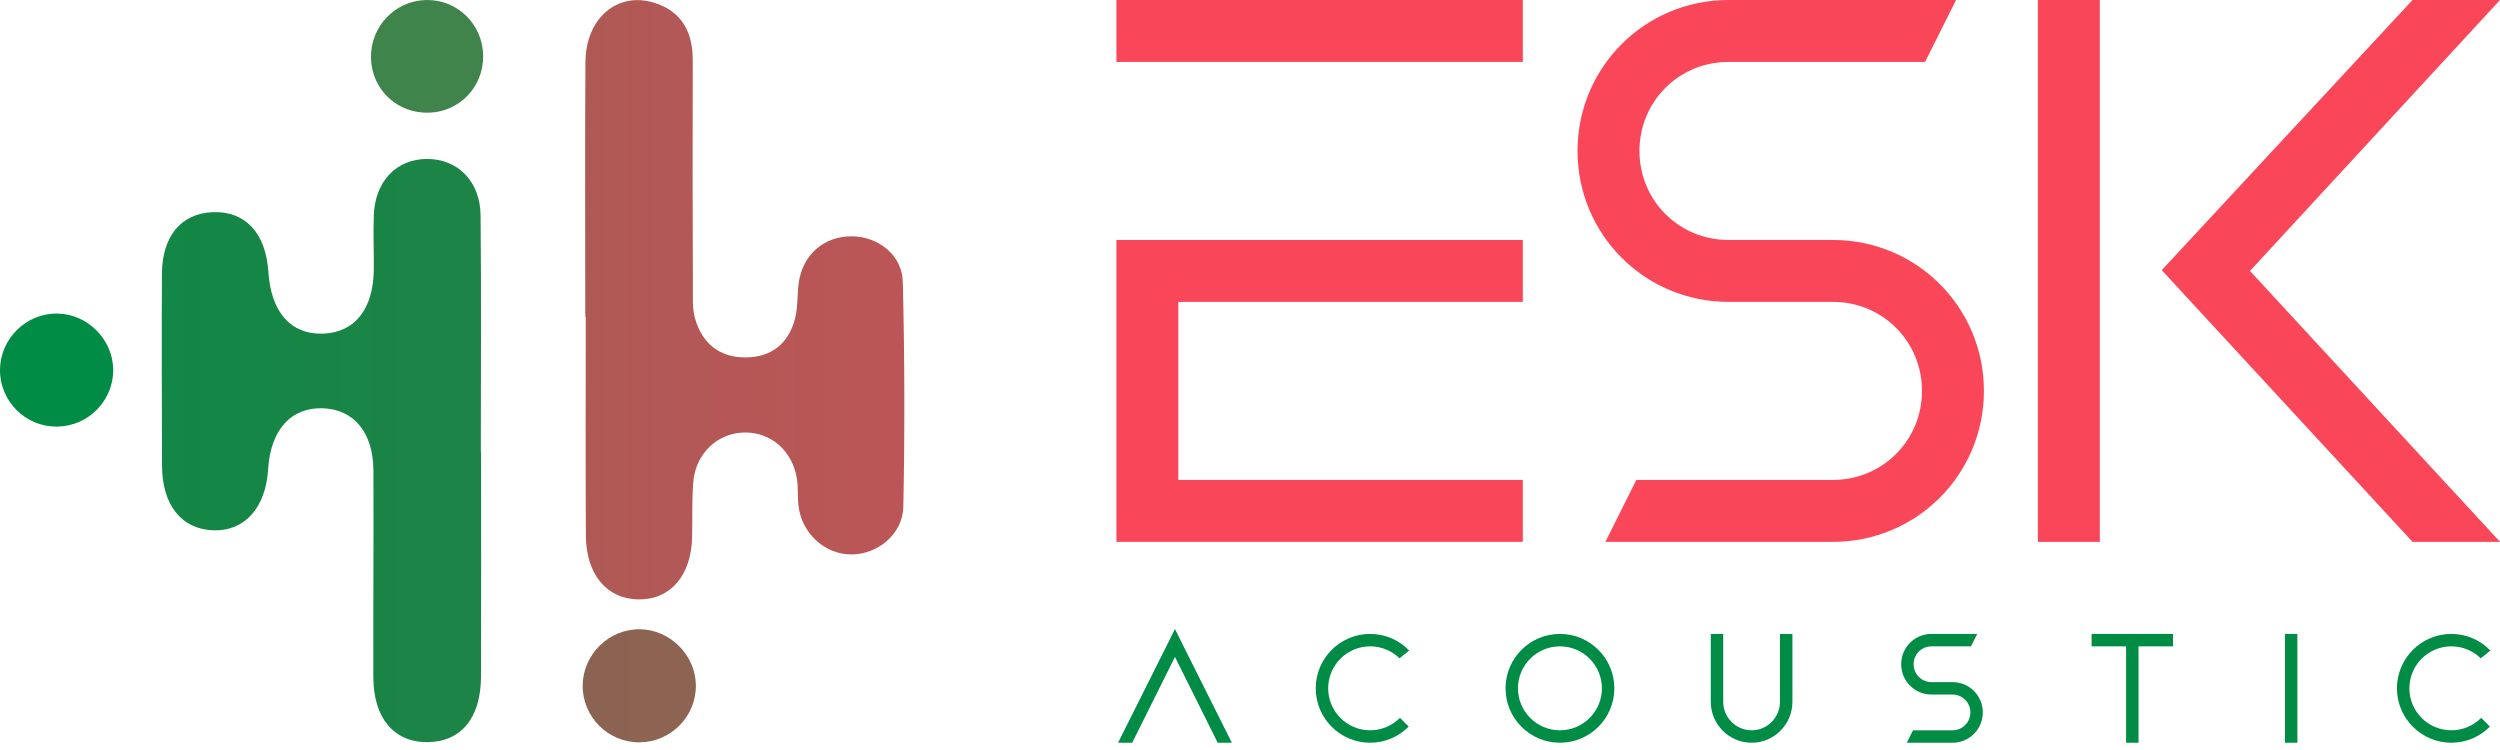 <svg width="200" height="60" viewBox="0 0 200 60" fill="none" xmlns="http://www.w3.org/2000/svg">
<path d="M46.823 25.333C46.823 19.18 46.791 11.108 46.836 4.954C46.862 1.437 49.417 -0.717 52.381 0.234C54.587 0.943 55.431 2.614 55.42 4.857C55.398 10.291 55.412 17.643 55.429 23.076C55.431 23.871 55.386 24.705 55.597 25.453C56.156 27.435 57.516 28.59 59.61 28.594C61.7 28.598 63.093 27.49 63.607 25.469C63.841 24.554 63.766 23.567 63.898 22.621C64.213 20.361 65.943 18.877 68.177 18.905C70.269 18.931 72.175 20.409 72.226 22.554C72.373 28.543 72.387 34.54 72.267 40.529C72.222 42.749 70.194 44.367 68.081 44.355C65.983 44.343 64.154 42.68 63.883 40.492C63.796 39.781 63.865 39.049 63.759 38.342C63.416 36.054 61.645 34.53 59.482 34.601C57.35 34.672 55.62 36.327 55.459 38.616C55.341 40.287 55.404 41.273 55.37 42.953C55.307 46.043 53.64 47.98 51.084 47.953C48.562 47.929 46.886 45.965 46.87 42.861C46.836 36.787 46.86 31.409 46.86 25.335C46.848 25.335 46.836 25.335 46.821 25.335L46.823 25.333Z" fill="url(#paint0_linear_1110_2)"/>
<path d="M38.486 36.155C38.486 42.148 38.503 48.139 38.48 54.132C38.468 57.448 36.881 59.348 34.199 59.371C31.526 59.393 29.877 57.456 29.867 54.185C29.851 48.672 29.898 43.158 29.873 37.647C29.859 34.612 28.328 32.766 25.862 32.663C23.295 32.555 21.642 34.38 21.451 37.533C21.264 40.634 19.56 42.522 17.044 42.425C14.511 42.325 12.974 40.402 12.962 37.251C12.943 32.138 12.927 27.023 12.954 21.911C12.968 18.894 14.498 17.076 17.003 16.973C19.619 16.865 21.264 18.628 21.471 21.76C21.683 24.976 23.26 26.765 25.818 26.692C28.375 26.619 29.881 24.728 29.904 21.543C29.914 20.105 29.851 18.664 29.904 17.229C30.001 14.503 31.713 12.72 34.167 12.716C36.612 12.712 38.419 14.501 38.446 17.219C38.509 23.531 38.466 29.843 38.466 36.155C38.474 36.155 38.483 36.155 38.493 36.155H38.486Z" fill="url(#paint1_linear_1110_2)"/>
<path d="M51.17 59.388C48.659 59.41 46.598 57.359 46.614 54.849C46.63 52.346 48.718 50.301 51.218 50.342C53.603 50.38 55.622 52.391 55.669 54.777C55.719 57.286 53.691 59.364 51.17 59.386V59.388Z" fill="url(#paint2_linear_1110_2)"/>
<path d="M4.556 34.13C2.045 34.153 -0.016 32.102 9.55759e-05 29.591C0.016 27.088 2.104 25.043 4.605 25.084C6.989 25.123 9.008 27.133 9.055 29.52C9.105 32.028 7.077 34.106 4.556 34.128V34.13Z" fill="url(#paint3_linear_1110_2)"/>
<path d="M34.085 0.001C36.594 -0.054 38.641 1.959 38.653 4.492C38.665 6.937 36.799 8.907 34.376 9.013C31.827 9.125 29.749 7.202 29.68 4.671C29.609 2.146 31.581 0.058 34.085 0.001Z" fill="url(#paint4_linear_1110_2)"/>
<path d="M89.313 0V4.954H121.824V0H89.313ZM89.313 19.197V43.348H121.824V38.394H94.267V24.151H121.824V19.197H89.313Z" fill="#FA4659"/>
<path d="M146.638 19.197H138.278C134.314 19.197 131.156 16.039 131.156 12.075C131.156 8.112 134.314 4.954 138.278 4.954H154.007L156.484 0H138.278C131.59 0 126.202 5.387 126.202 12.075C126.202 18.763 131.59 24.151 138.278 24.151H146.638C150.601 24.151 153.759 27.309 153.759 31.272C153.759 35.235 150.601 38.394 146.638 38.394H130.909L128.432 43.348H146.638C153.325 43.348 158.713 37.96 158.713 31.272C158.713 24.584 153.325 19.197 146.638 19.197Z" fill="#FA4659"/>
<path d="M163.031 0V43.348H167.985V0H163.031ZM172.939 21.612L193.002 43.348H200L179.998 21.674L200 0H193.002L172.939 21.612Z" fill="#FA4659"/>
<path d="M98.549 59.419L94.556 51.447L93.997 50.315L93.437 51.447L89.445 59.419H90.576L93.997 52.554L97.417 59.419H98.549Z" fill="#008C45"/>
<path d="M112.697 58.126L112 57.429C111.391 58.038 110.545 58.424 109.612 58.424C107.759 58.424 106.254 56.919 106.254 55.066C106.254 53.213 107.759 51.708 109.612 51.708C110.52 51.708 111.353 52.069 111.963 52.666L112.734 52.044C111.95 51.223 110.844 50.713 109.612 50.713C107.212 50.713 105.259 52.666 105.259 55.066C105.259 57.466 107.212 59.419 109.612 59.419C110.819 59.419 111.913 58.922 112.697 58.126Z" fill="#008C45"/>
<path d="M120.443 55.066C120.443 57.466 122.395 59.419 124.795 59.419C127.196 59.419 129.148 57.466 129.148 55.066C129.148 52.666 127.196 50.713 124.795 50.713C122.395 50.713 120.443 52.666 120.443 55.066ZM121.437 55.066C121.437 53.213 122.942 51.708 124.795 51.708C126.648 51.708 128.153 53.213 128.153 55.066C128.153 56.919 126.648 58.424 124.795 58.424C122.942 58.424 121.437 56.919 121.437 55.066Z" fill="#008C45"/>
<path d="M142.398 50.713V56.148C142.398 57.404 141.378 58.424 140.134 58.424C138.878 58.424 137.858 57.404 137.858 56.148V50.713H136.863V56.148C136.863 57.952 138.331 59.419 140.134 59.419C141.925 59.419 143.393 57.952 143.393 56.148V50.713H142.398Z" fill="#008C45"/>
<path d="M156.199 54.569H154.52C153.724 54.569 153.09 53.934 153.09 53.138C153.09 52.343 153.724 51.708 154.52 51.708H157.679L158.177 50.713H154.52C153.177 50.713 152.095 51.795 152.095 53.138C152.095 54.482 153.177 55.564 154.52 55.564H156.199C156.995 55.564 157.63 56.198 157.63 56.994C157.63 57.79 156.995 58.424 156.199 58.424H153.04L152.543 59.419H156.199C157.542 59.419 158.624 58.337 158.624 56.994C158.624 55.651 157.542 54.569 156.199 54.569Z" fill="#008C45"/>
<path d="M173.844 50.713H167.327V51.708H170.088V59.419H171.083V51.708H173.844V50.713Z" fill="#008C45"/>
<path d="M182.795 50.713V59.419H183.79V50.713H182.795Z" fill="#008C45"/>
<path d="M199.192 58.126L198.496 57.429C197.886 58.038 197.041 58.424 196.108 58.424C194.255 58.424 192.75 56.919 192.75 55.066C192.75 53.213 194.255 51.708 196.108 51.708C197.016 51.708 197.849 52.069 198.458 52.666L199.229 52.044C198.446 51.223 197.339 50.713 196.108 50.713C193.708 50.713 191.755 52.666 191.755 55.066C191.755 57.466 193.708 59.419 196.108 59.419C197.314 59.419 198.409 58.922 199.192 58.126Z" fill="#008C45"/>
<defs>
<linearGradient id="paint0_linear_1110_2" x1="-292.015" y1="31.329" x2="159.977" y2="31.329" gradientUnits="userSpaceOnUse">
<stop stop-color="#008C44"/>
<stop offset="1" stop-color="#E9485B"/>
</linearGradient>
<linearGradient id="paint1_linear_1110_2" x1="-26.829" y1="29.709" x2="486.178" y2="29.709" gradientUnits="userSpaceOnUse">
<stop stop-color="#008C44"/>
<stop offset="1" stop-color="#E9485B"/>
</linearGradient>
<linearGradient id="paint2_linear_1110_2" x1="-832.323" y1="29.711" x2="631.408" y2="29.711" gradientUnits="userSpaceOnUse">
<stop stop-color="#008C44"/>
<stop offset="1" stop-color="#E9485B"/>
</linearGradient>
<linearGradient id="paint3_linear_1110_2" x1="-330.584" y1="29.711" x2="-130.607" y2="29.711" gradientUnits="userSpaceOnUse">
<stop offset="0.35" stop-color="#E9485B"/>
<stop offset="1" stop-color="#008C44"/>
</linearGradient>
<linearGradient id="paint4_linear_1110_2" x1="-447.348" y1="29.718" x2="993.304" y2="29.718" gradientUnits="userSpaceOnUse">
<stop stop-color="#008C44"/>
<stop offset="1" stop-color="#BE7459"/>
</linearGradient>
</defs>
</svg>
